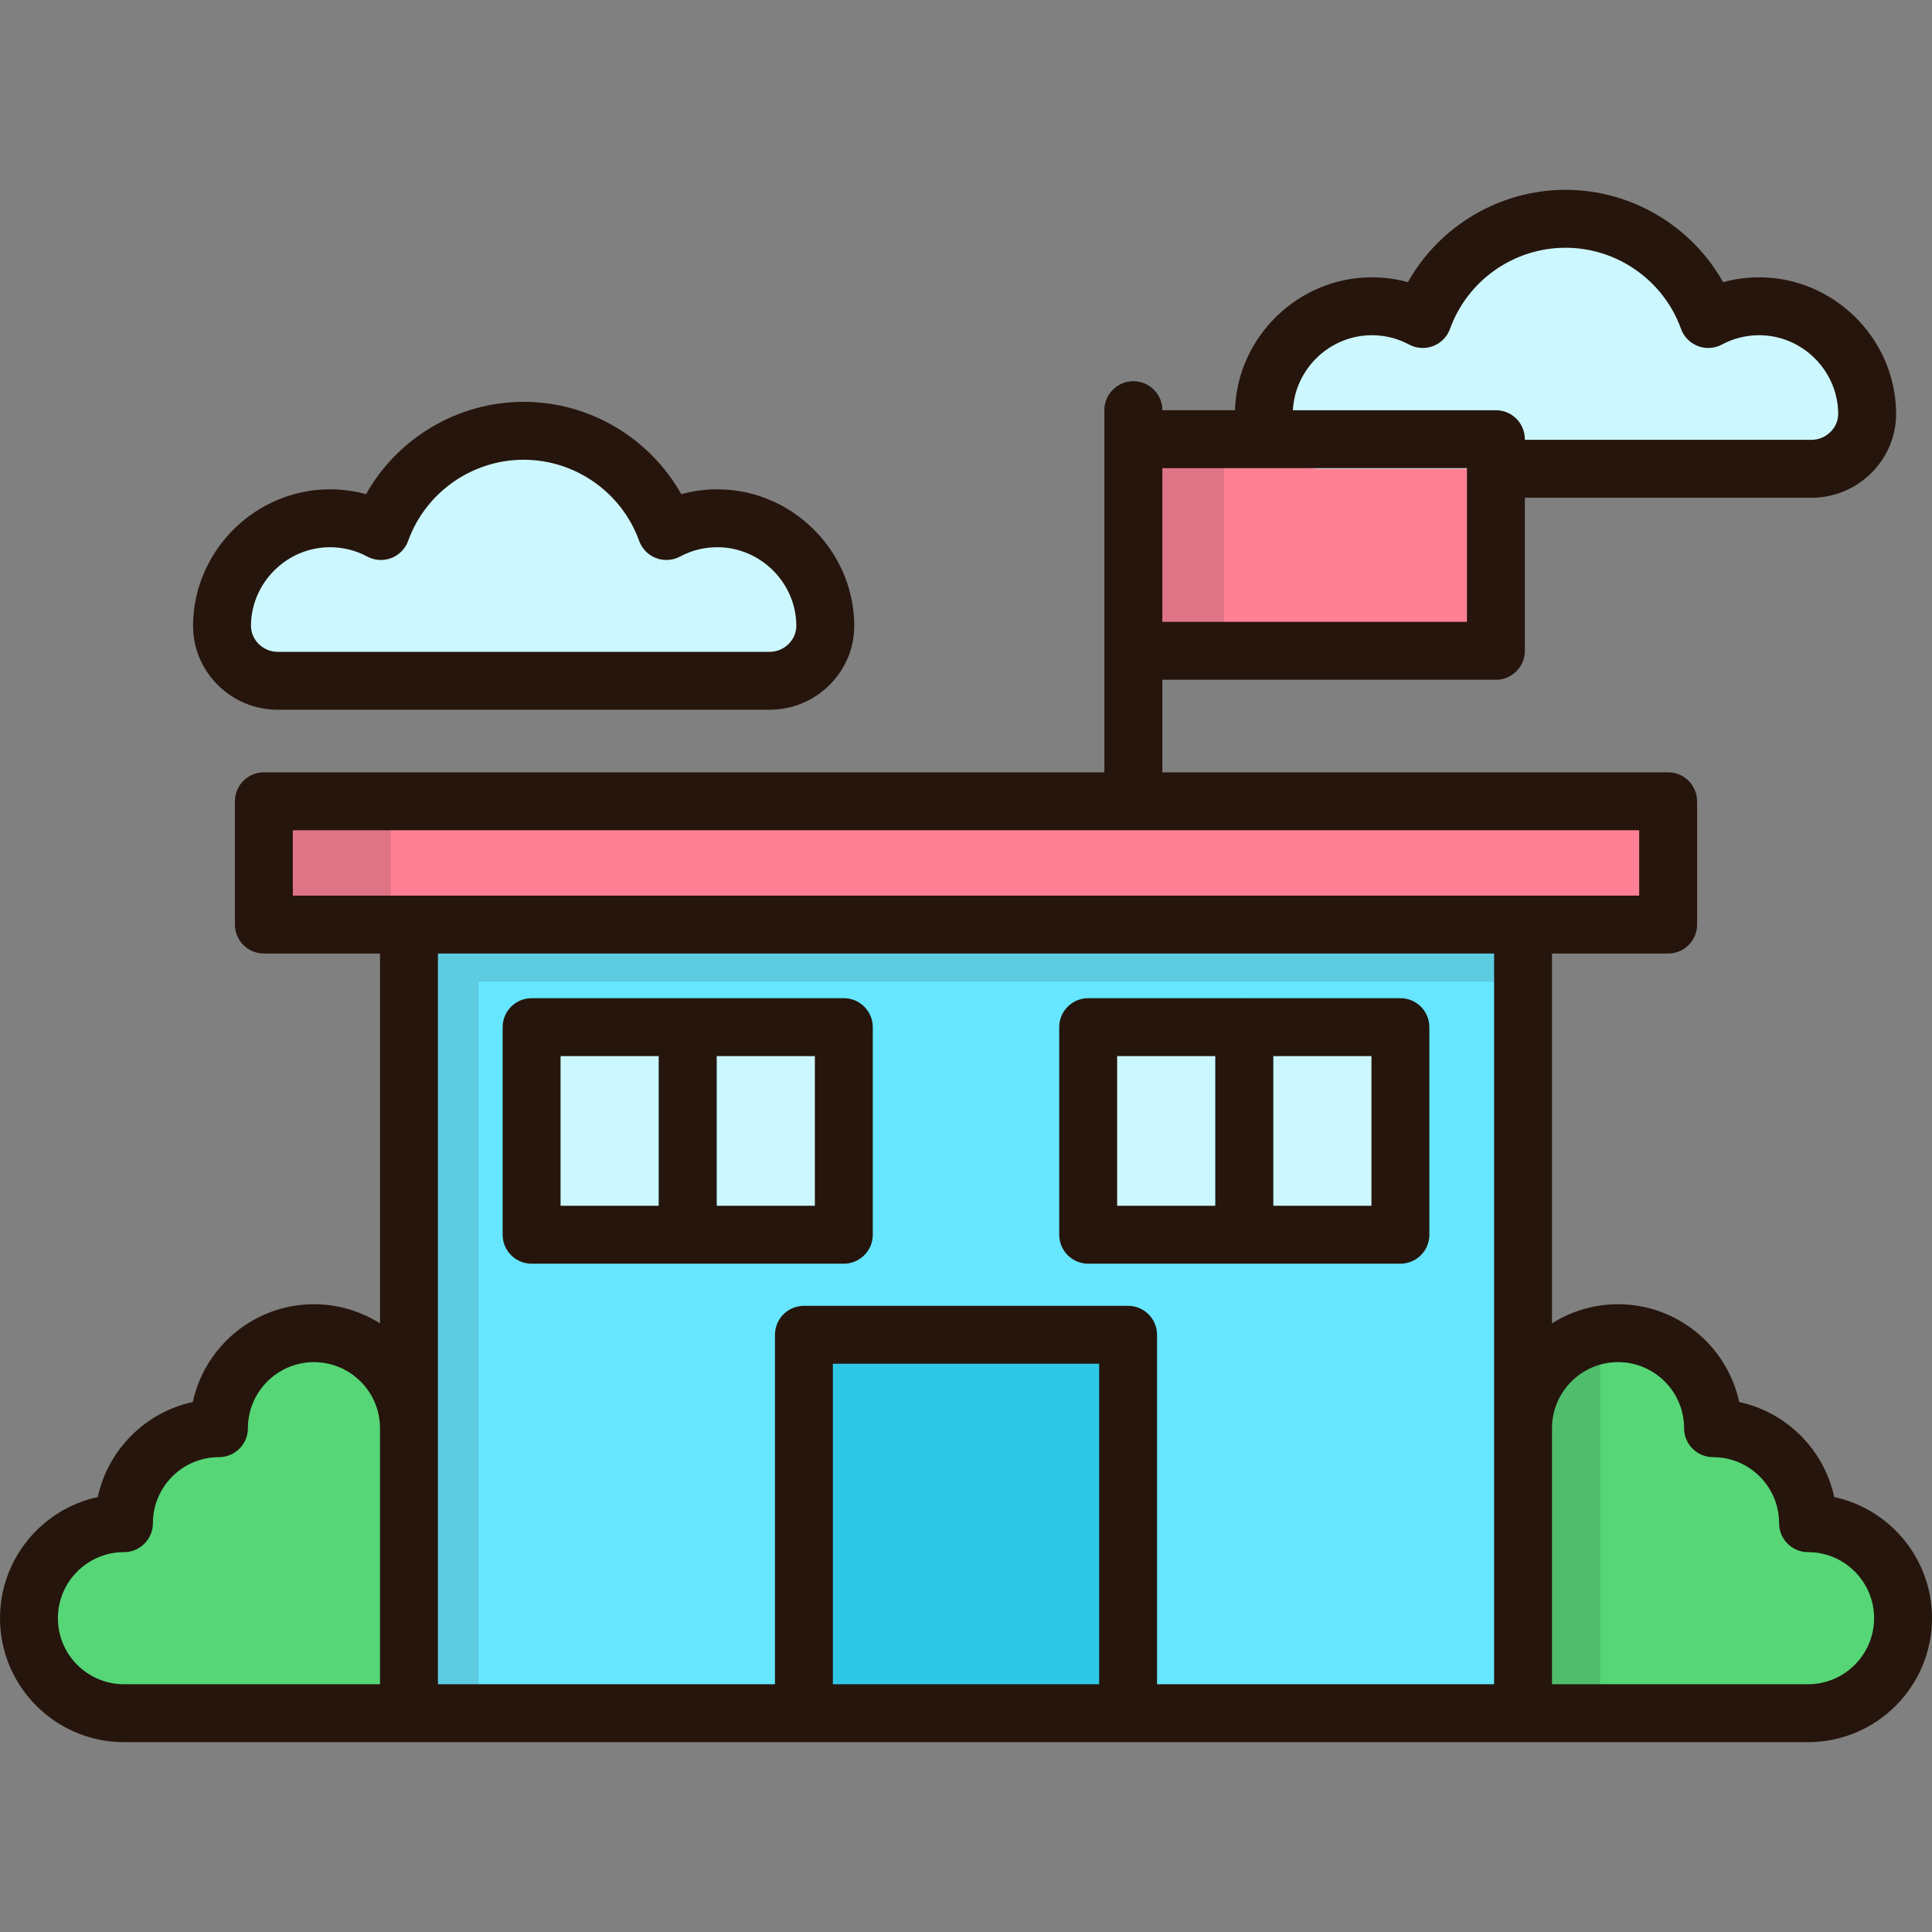 <?xml version="1.0" encoding="iso-8859-1"?>
<!-- Uploaded to: SVG Repo, www.svgrepo.com, Generator: SVG Repo Mixer Tools -->
<svg version="1.1" id="Layer_1" xmlns="http://www.w3.org/2000/svg" xmlns:xlink="http://www.w3.org/1999/xlink" 
	 viewBox="0 0 511.998 511.998" xml:space="preserve">
<rect x="0" y="0" width="511.998" height="511.998" fill="#808080" stroke="none"/>
<rect x="300.353" y="116.389" style="fill:#FF8095;" width="96.072" height="56.088"/>
<path style="fill:#56D676;" d="M403.621,378.486c0-13.905,11.271-25.176,25.176-25.176c13.905,0,25.176,11.271,25.176,25.176
	c13.905,0,25.176,11.271,25.176,25.176c13.905,0,25.176,11.271,25.176,25.176c0,13.905-11.271,25.176-25.176,25.176H376.955
	L403.621,378.486z"/>
<path style="opacity:0.15;fill:#293133;enable-background:new    ;" d="M424.083,353.757c-11.65,2.208-20.462,12.437-20.462,24.729
	l-26.664,75.529h47.126V353.757z"/>
<path style="fill:#56D676;" d="M108.378,378.486c0-13.905-11.271-25.176-25.176-25.176s-25.176,11.271-25.176,25.176
	c-13.905,0-25.176,11.271-25.176,25.176c-13.905,0-25.176,11.271-25.176,25.176c0,13.905,11.271,25.176,25.176,25.176h102.194
	L108.378,378.486z"/>
<rect x="108.377" y="235.232" style="fill:#66E6FF;" width="295.243" height="218.782"/>
<g>
	<polygon style="opacity:0.15;fill:#293133;enable-background:new    ;" points="403.621,235.232 126.824,235.232 108.378,235.232 
		108.378,260.144 108.378,454.014 126.824,454.014 126.824,260.144 403.621,260.144 	"/>
	<rect x="300.353" y="116.389" style="opacity:0.15;fill:#293133;enable-background:new    ;" width="24.004" height="56.088"/>
</g>
<rect x="213.044" y="353.729" style="fill:#2EC8E6;" width="85.908" height="100.275"/>
<path style="fill:#CCF7FF;" d="M494.806,109.142c-0.337-15.47-13.325-28.079-28.799-27.977c-4.811,0.031-9.338,1.254-13.308,3.382
	c-5.586-15.488-20.411-26.562-37.825-26.562s-32.238,11.074-37.825,26.562c-3.969-2.128-8.497-3.351-13.308-3.382
	c-15.474-0.102-28.462,12.506-28.799,27.977c-0.002,0.12-0.004,0.241-0.006,0.361c-0.077,8.148,6.657,14.735,14.806,14.735h130.263
	c8.149,0,14.883-6.586,14.806-14.735C494.811,109.381,494.809,109.262,494.806,109.142z"/>
<path style="fill:#10424D;" d="M300.354,220.019c-4.238,0-7.673-3.436-7.673-7.673V108.725c0-4.237,3.435-7.673,7.673-7.673
	c4.238,0,7.673,3.436,7.673,7.673v103.621C308.027,216.584,304.593,220.019,300.354,220.019z"/>
<rect x="69.928" y="212.349" style="fill:#FF8095;" width="372.141" height="32.678"/>
<rect x="69.928" y="212.349" style="opacity:0.15;fill:#293133;enable-background:new    ;" width="33.664" height="32.678"/>
<rect x="140.875" y="272.202" style="fill:#CCF7FF;" width="82.741" height="55.012"/>
<path style="fill:#2EC8E6;" d="M182.249,334.887c-4.238,0-7.673-3.436-7.673-7.673v-55.01c0-4.237,3.435-7.673,7.673-7.673
	c4.238,0,7.673,3.436,7.673,7.673v55.01C189.922,331.453,186.487,334.887,182.249,334.887z"/>
<rect x="288.374" y="272.202" style="fill:#CCF7FF;" width="82.741" height="55.012"/>
<path style="fill:#2EC8E6;" d="M329.751,334.887c-4.238,0-7.673-3.436-7.673-7.673v-55.01c0-4.237,3.435-7.673,7.673-7.673
	c4.238,0,7.673,3.436,7.673,7.673v55.01C337.424,331.453,333.988,334.887,329.751,334.887z"/>
<path style="fill:#CCF7FF;" d="M218.705,165.325c-0.337-15.47-13.326-28.079-28.799-27.977c-4.811,0.031-9.338,1.254-13.308,3.382
	c-5.586-15.488-20.411-26.562-37.825-26.562s-32.238,11.074-37.825,26.562c-3.969-2.128-8.497-3.351-13.308-3.382
	c-15.474-0.102-28.462,12.506-28.799,27.977c-0.002,0.12-0.004,0.241-0.006,0.361c-0.077,8.148,6.657,14.735,14.806,14.735h130.263
	c8.149,0,14.883-6.586,14.806-14.735C218.709,165.565,218.708,165.445,218.705,165.325z"/>
<g>
	<path style="fill:#26150C;" d="M140.879,334.887h82.741c4.237,0,7.673-3.435,7.673-7.673v-55.01c0-4.238-3.436-7.673-7.673-7.673
		h-82.741c-4.237,0-7.673,3.435-7.673,7.673v55.01C133.206,331.453,136.642,334.887,140.879,334.887z M189.922,279.879h26.025
		v39.664h-26.025L189.922,279.879L189.922,279.879z M148.552,279.879h26.025v39.664h-26.025V279.879z"/>
	<path style="fill:#26150C;" d="M288.38,334.887h82.741c4.237,0,7.673-3.435,7.673-7.673v-55.01c0-4.238-3.436-7.673-7.673-7.673
		H288.38c-4.238,0-7.673,3.435-7.673,7.673v55.01C280.707,331.453,284.142,334.887,288.38,334.887z M337.424,279.879h26.025v39.664
		h-26.025V279.879z M296.053,279.879h26.025v39.664h-26.025V279.879z"/>
	<path style="fill:#26150C;" d="M73.642,188.093h130.264c6.073,0,11.77-2.376,16.042-6.688c4.206-4.246,6.492-9.855,6.436-15.785
		l-0.007-0.463c-0.427-19.565-16.703-35.483-36.284-35.483h-0.238c-3.15,0.021-6.289,0.457-9.318,1.283
		c-8.37-14.892-24.308-24.464-41.764-24.464c-17.455,0-33.394,9.571-41.764,24.464c-3.029-0.826-6.167-1.262-9.318-1.283h-0.238
		c-19.58,0-35.856,15.918-36.283,35.493l-0.007,0.446c-0.056,5.937,2.23,11.546,6.436,15.792
		C61.873,185.717,67.57,188.093,73.642,188.093z M66.512,165.492c0.247-11.288,9.64-20.472,20.94-20.472h0.137
		c3.443,0.022,6.717,0.854,9.733,2.471c1.966,1.053,4.292,1.199,6.374,0.401s3.714-2.463,4.47-4.56
		c4.637-12.856,16.937-21.494,30.607-21.494c13.671,0,25.971,8.638,30.608,21.493c0.756,2.098,2.388,3.763,4.47,4.561
		c2.082,0.798,4.407,0.652,6.373-0.401c3.017-1.617,6.291-2.449,9.733-2.471h0.136c11.302,0,20.695,9.184,20.94,20.462l0.004,0.276
		c0.018,1.811-0.69,3.532-1.994,4.848c-1.368,1.382-3.193,2.142-5.139,2.142H73.642c-1.947,0-3.772-0.761-5.139-2.142
		c-1.302-1.315-2.01-3.037-1.994-4.842L66.512,165.492z"/>
	<path style="fill:#26150C;" d="M486.086,396.725c-2.71-12.556-12.619-22.465-25.176-25.176
		c-3.193-14.794-16.378-25.914-32.113-25.914c-6.431,0-12.432,1.865-17.503,5.072v-98.015h30.778c4.237,0,7.673-3.435,7.673-7.673
		v-32.673c0-4.238-3.436-7.673-7.673-7.673H308.027v-24.526h88.4c4.238,0,7.673-3.436,7.673-7.673V131.91h75.906
		c6.073,0,11.77-2.376,16.042-6.688c4.207-4.246,6.493-9.856,6.437-15.817l-0.008-0.431c-0.426-19.565-16.702-35.483-36.283-35.483
		h-0.236c-3.151,0.021-6.29,0.456-9.319,1.283c-8.37-14.892-24.308-24.464-41.764-24.464c-17.455,0-33.394,9.571-41.764,24.464
		c-3.03-0.826-6.168-1.262-9.318-1.283h-0.238c-19.491,0-35.702,15.774-36.271,35.223h-19.258c-0.006-4.233-3.438-7.663-7.672-7.663
		c-4.238,0-7.673,3.436-7.673,7.673v7.663v56.086v32.199H69.928c-4.238,0-7.673,3.435-7.673,7.673v32.673
		c0,4.238,3.435,7.673,7.673,7.673h30.778v98.017c-5.071-3.207-11.072-5.072-17.503-5.072c-15.734,0-28.92,11.12-32.113,25.914
		c-12.557,2.711-22.467,12.621-25.176,25.176C11.12,399.918,0,413.104,0,428.837c0,18.113,14.736,32.85,32.849,32.85h75.529h104.667
		h85.907H403.62h75.529c18.113,0,32.849-14.736,32.849-32.85C512,413.104,500.88,399.918,486.086,396.725z M363.555,88.838h0.137
		c3.44,0.022,6.716,0.854,9.732,2.471c1.966,1.053,4.291,1.199,6.373,0.401s3.714-2.463,4.47-4.56
		c4.637-12.856,16.937-21.494,30.608-21.494s25.971,8.638,30.608,21.493c0.756,2.098,2.388,3.763,4.47,4.561
		c2.082,0.799,4.407,0.651,6.373-0.401c3.017-1.617,6.291-2.449,9.733-2.471h0.136c11.302,0,20.695,9.184,20.941,20.496l0.003,0.24
		c0.018,1.811-0.69,3.533-1.994,4.848c-1.368,1.382-3.194,2.142-5.139,2.142H404.1v-0.176c0-4.237-3.435-7.673-7.673-7.673h-53.792
		C343.191,97.7,352.452,88.838,363.555,88.838z M308.027,124.061h28.6h52.128v0.176c0,0.002,0,0.003,0,0.004V164.8h-80.727
		L308.027,124.061L308.027,124.061z M100.706,446.341H32.849c-9.651,0-17.503-7.852-17.503-17.504
		c0-9.651,7.852-17.503,17.503-17.503c4.237,0,7.673-3.435,7.673-7.673c0-9.651,7.852-17.503,17.503-17.503
		c4.237,0,7.673-3.435,7.673-7.673c0-9.652,7.852-17.504,17.503-17.504s17.503,7.852,17.503,17.504v67.857H100.706z M291.28,446.341
		H220.72v-84.934h70.561V446.341z M395.948,378.486v67.856h-89.321v-92.607c0-4.238-3.436-7.673-7.673-7.673h-85.907
		c-4.237,0-7.673,3.435-7.673,7.673v92.607h-89.322v-67.856V252.692h279.897v125.794H395.948z M108.379,237.346H77.601v-17.327
		h356.8v17.327h-30.778H108.379z M479.151,446.341h-67.856v-67.856c0-9.652,7.852-17.504,17.503-17.504
		c9.651,0,17.503,7.852,17.503,17.504c0,4.238,3.436,7.673,7.673,7.673c9.651,0,17.503,7.852,17.503,17.503
		c0,4.238,3.436,7.673,7.673,7.673c9.652,0,17.503,7.852,17.503,17.503C496.654,438.489,488.802,446.341,479.151,446.341z"/>
</g>
</svg>